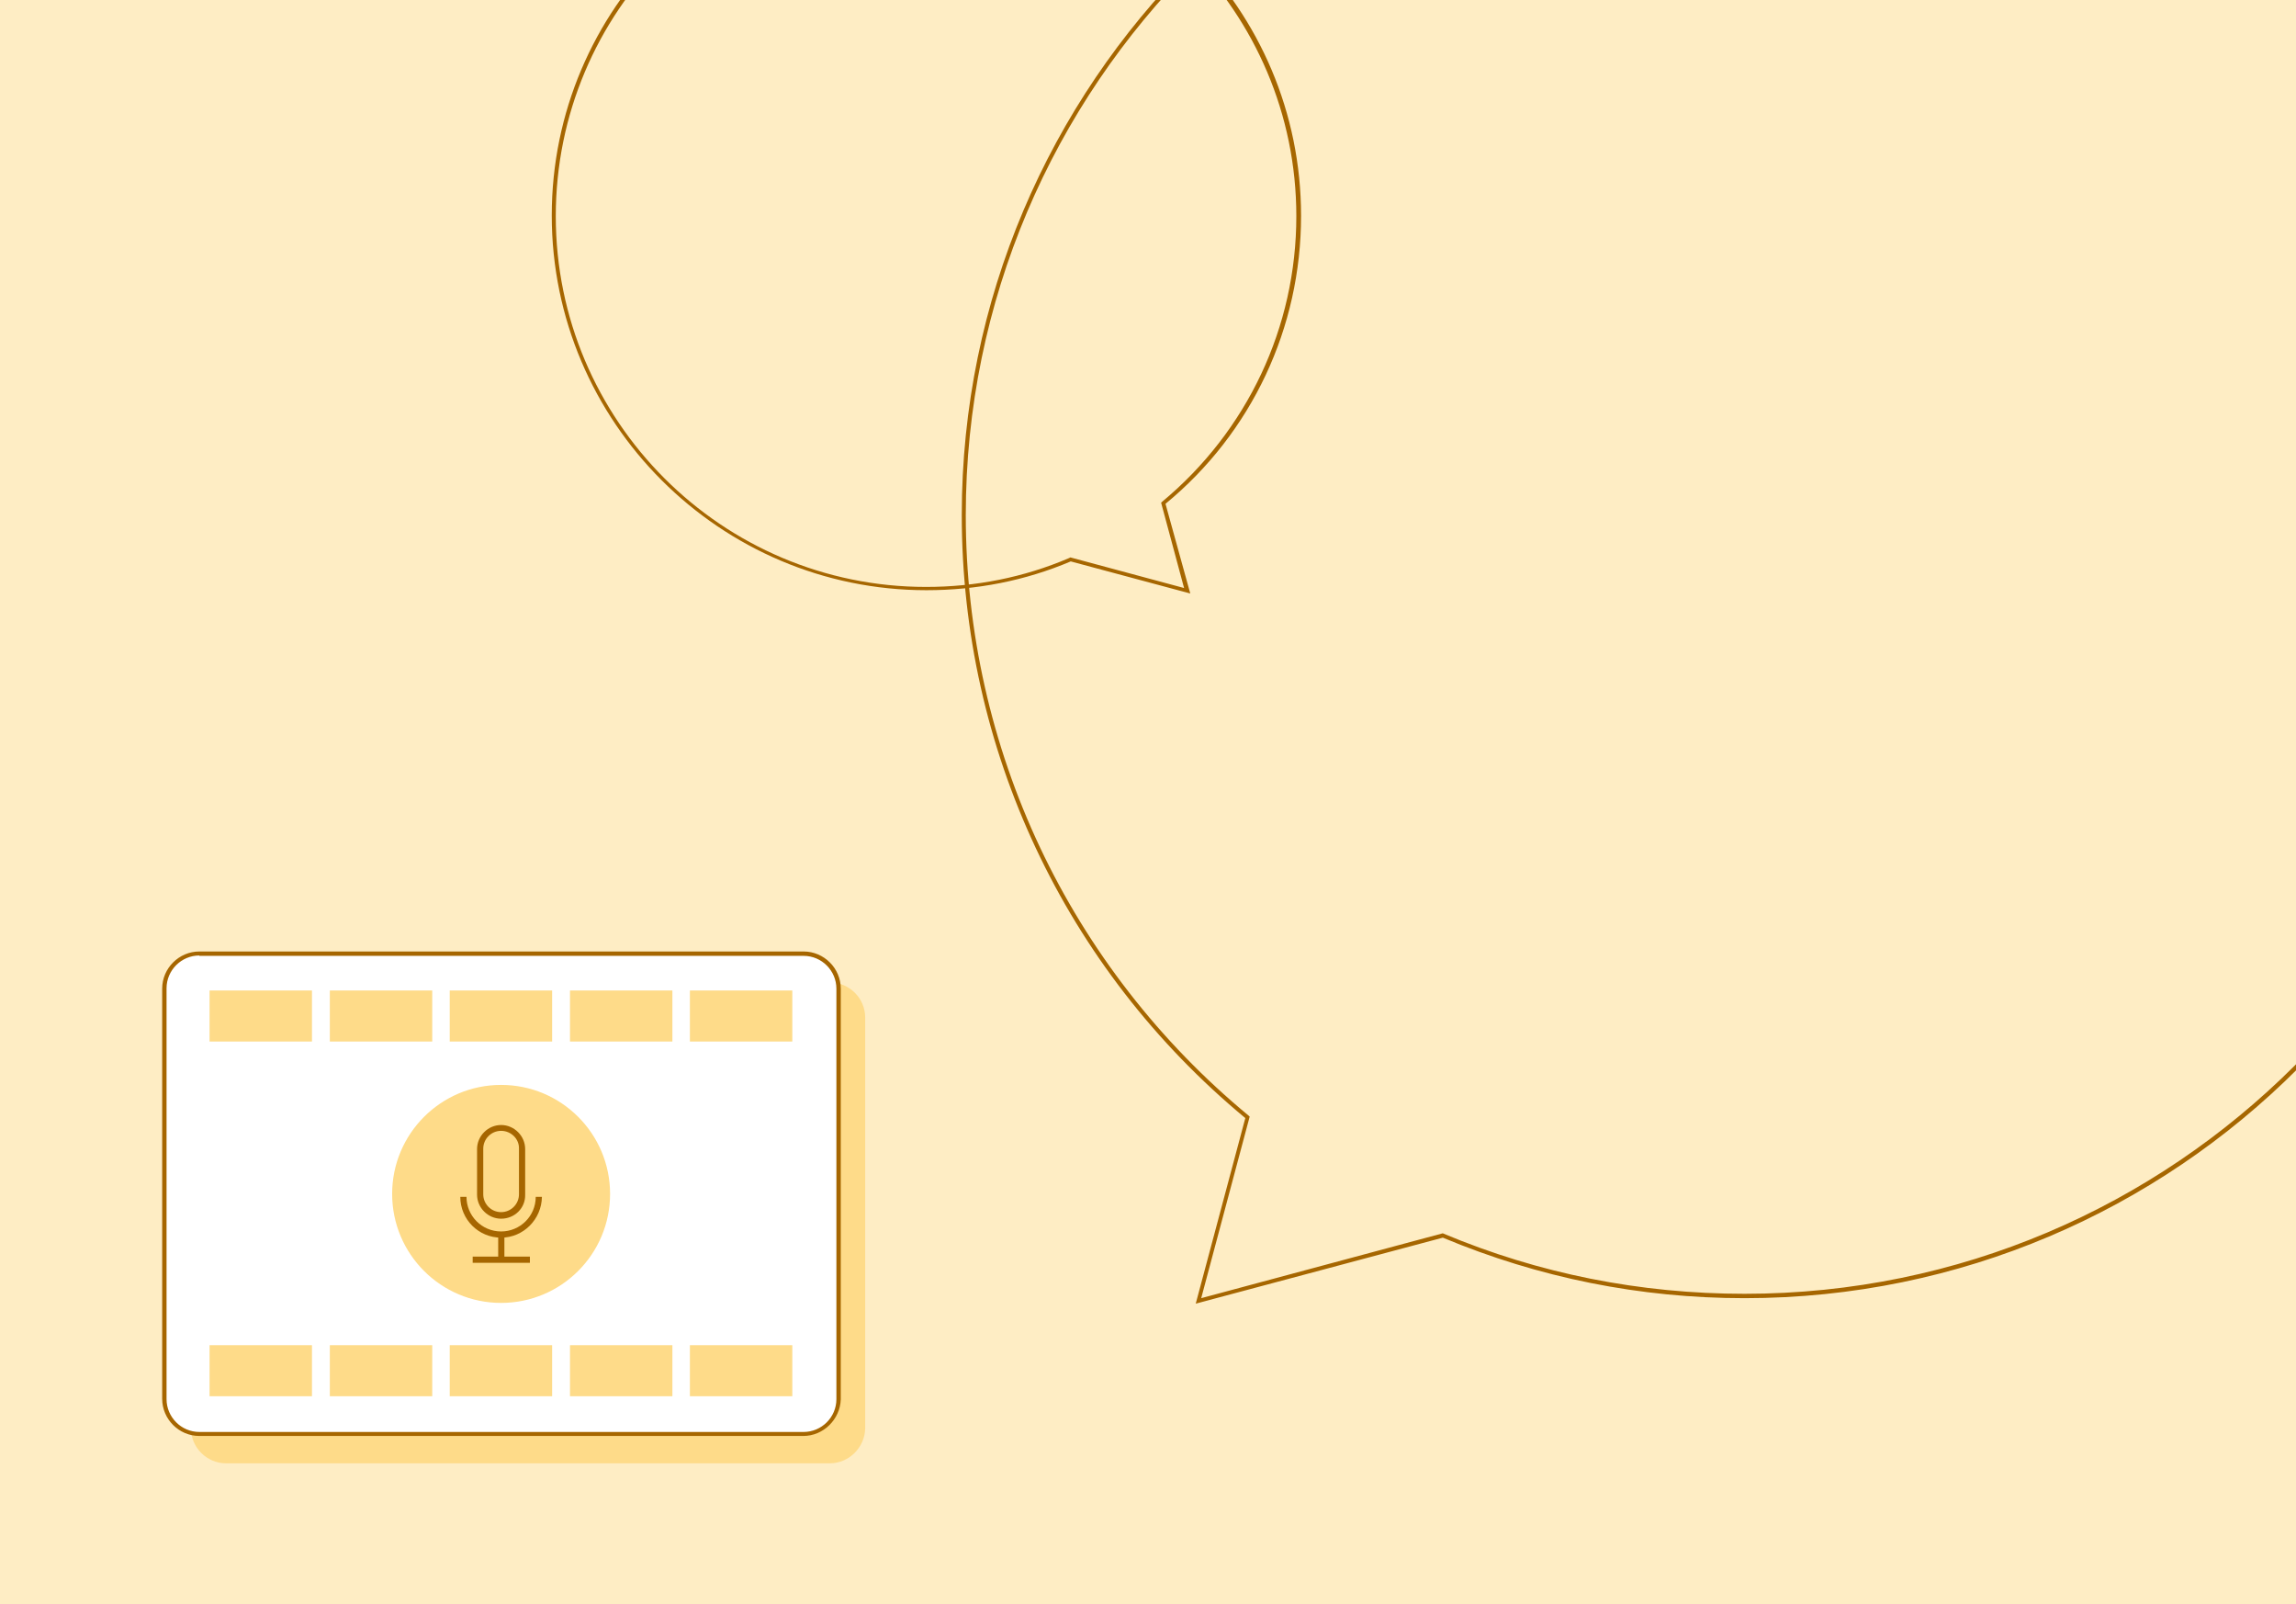 <?xml version="1.0" encoding="UTF-8"?>
<svg xmlns="http://www.w3.org/2000/svg" xmlns:xlink="http://www.w3.org/1999/xlink" version="1.1" id="Layer_1" x="0px" y="0px" viewBox="0 0 630 440" style="enable-background:new 0 0 630 440;" xml:space="preserve">
<style type="text/css">
	.st0{fill:#FEEDC4;}
	.st1{fill:#FEDB89;}
	.st2{fill:#FFFFFF;}
	.st3{fill:#A66600;}
	.st4{fill:none;}
	.st5{clip-path:url(#SVGID_00000122681934656013931190000004755020593975447453_);}
	.st6{clip-path:url(#SVGID_00000150796607989485638660000017945861884376984970_);}
</style>
<g>
	<rect class="st0" width="630" height="440"></rect>
</g>
<g>
	<g>
		<path class="st1" d="M227.7,401.4H62c-5.2,0-9.6-4.3-9.6-9.6V279.1c0-5.2,4.3-9.6,9.6-9.6h165.8c5.2,0,9.6,4.3,9.6,9.6v112.7    C237.3,397.1,232.9,401.4,227.7,401.4z"></path>
	</g>
	<g>
		<path class="st2" d="M220.4,393.3H54.7c-5.2,0-9.6-4.3-9.6-9.6V271.2c0-5.2,4.3-9.6,9.6-9.6h165.8c5.2,0,9.6,4.3,9.6,9.6v112.7    C230,389.1,225.6,393.3,220.4,393.3z"></path>
		<path class="st3" d="M220.4,393.9H54.7c-5.6,0-10.2-4.6-10.2-10.2V271.2c0-5.6,4.6-10.2,10.2-10.2h165.8c5.6,0,10.2,4.6,10.2,10.2    v112.7C230.5,389.3,226,393.9,220.4,393.9z M54.7,262.1c-4.9,0-9,4-9,9v112.7c0,4.9,4,9,9,9h165.8c4.9,0,9-4,9-9V271.2    c0-4.9-4-9-9-9H54.7V262.1z"></path>
	</g>
	<g>
		<g>
			<g>
				<rect x="57.5" y="271.7" class="st1" width="28.1" height="14"></rect>
			</g>
			<g>
				<rect x="90.5" y="271.7" class="st1" width="28.1" height="14"></rect>
			</g>
			<g>
				<rect x="123.4" y="271.7" class="st1" width="28.1" height="14"></rect>
			</g>
			<g>
				<rect x="156.4" y="271.7" class="st1" width="28.1" height="14"></rect>
			</g>
			<g>
				<rect x="189.3" y="271.7" class="st1" width="28.1" height="14"></rect>
			</g>
		</g>
		<g>
			<g>
				<rect x="57.5" y="369" class="st1" width="28.1" height="14"></rect>
			</g>
			<g>
				<rect x="90.5" y="369" class="st1" width="28.1" height="14"></rect>
			</g>
			<g>
				<rect x="123.4" y="369" class="st1" width="28.1" height="14"></rect>
			</g>
			<g>
				<rect x="156.4" y="369" class="st1" width="28.1" height="14"></rect>
			</g>
			<g>
				<rect x="189.3" y="369" class="st1" width="28.1" height="14"></rect>
			</g>
		</g>
	</g>
	<g>
		<ellipse class="st1" cx="137.5" cy="327.5" rx="29.9" ry="29.9"></ellipse>
	</g>
	<g>
		<g>
			<line class="st4" x1="129.7" y1="345.6" x2="145.3" y2="345.6"></line>
			<rect x="129.7" y="344.7" class="st3" width="15.7" height="1.7"></rect>
		</g>
		<g>
			<rect x="136.7" y="338.6" class="st3" width="1.7" height="7"></rect>
		</g>
		<g>
			<path class="st3" d="M137.5,339.5c-6.2,0-11.2-5-11.2-11.2h1.7c0,5.2,4.2,9.5,9.5,9.5c5.2,0,9.5-4.2,9.5-9.5h1.7     C148.6,334.5,143.6,339.5,137.5,339.5z"></path>
		</g>
		<g>
			<path class="st3" d="M137.5,334.3c-3.6,0-6.6-3-6.6-6.6v-12.5c0-3.6,3-6.6,6.6-6.6s6.6,3,6.6,6.6v12.5     C144.2,331.4,141.2,334.3,137.5,334.3z M137.5,310.2c-2.7,0-4.9,2.2-4.9,4.9v12.5c0,2.7,2.2,4.9,4.9,4.9s4.9-2.2,4.9-4.9v-12.5     C142.5,312.4,140.2,310.2,137.5,310.2z"></path>
		</g>
	</g>
</g>
<g>
	<g>
		<g>
			<defs>
				<rect id="SVGID_1_" width="630" height="440"></rect>
			</defs>
			<clipPath id="SVGID_00000046340807625837695430000009563824010166409094_">
				<use xlink:href="#SVGID_1_" style="overflow:visible;"></use>
			</clipPath>
			<g style="clip-path:url(#SVGID_00000046340807625837695430000009563824010166409094_);">
				<path class="st3" d="M328.1,357.6l13.6-50.9c-49.5-41-77.8-101.2-77.8-165.4c0-118.4,96.3-214.8,214.8-214.8      c118.4,0,214.8,96.3,214.8,214.8c0,118.4-96.3,214.8-214.8,214.8c-28.7,0-56.5-5.6-82.8-16.6L328.1,357.6z M478.7-72.4      C360.9-72.4,265,23.4,265,141.3c0,64,28.4,124.1,77.7,164.8l0.2,0.2l-13.3,49.8l66.3-17.8l0.2,0.1c26.2,11,54,16.5,82.6,16.5      c117.8,0,213.7-95.9,213.7-213.7S596.4-72.4,478.7-72.4z"></path>
			</g>
		</g>
	</g>
	<g>
		<g>
			<defs>
				<rect id="SVGID_00000024695091119532328090000002963747468628228792_" width="630" height="440"></rect>
			</defs>
			<clipPath id="SVGID_00000173152304990380499820000007088125650253682612_">
				<use xlink:href="#SVGID_00000024695091119532328090000002963747468628228792_" style="overflow:visible;"></use>
			</clipPath>
			<g style="clip-path:url(#SVGID_00000173152304990380499820000007088125650253682612_);">
				<path class="st3" d="M326.6,162.8l-32.8-8.8c-12.5,5.3-25.8,7.9-39.6,7.9c-56.6,0-102.8-46.1-102.8-102.8S197.5-43.6,254.3-43.6      S357,2.5,357,59.2c0,30.7-13.5,59.5-37.2,79L326.6,162.8z M293.7,152.9l31.2,8.4l-6.3-23.4l0.2-0.2c23.5-19.5,36.9-48,36.9-78.4      c0-56.1-45.6-101.7-101.7-101.7S152.5,3.2,152.5,59.3S198.1,161,254.1,161c13.6,0,26.8-2.6,39.2-7.9L293.7,152.9z"></path>
			</g>
		</g>
	</g>
</g>
</svg>
